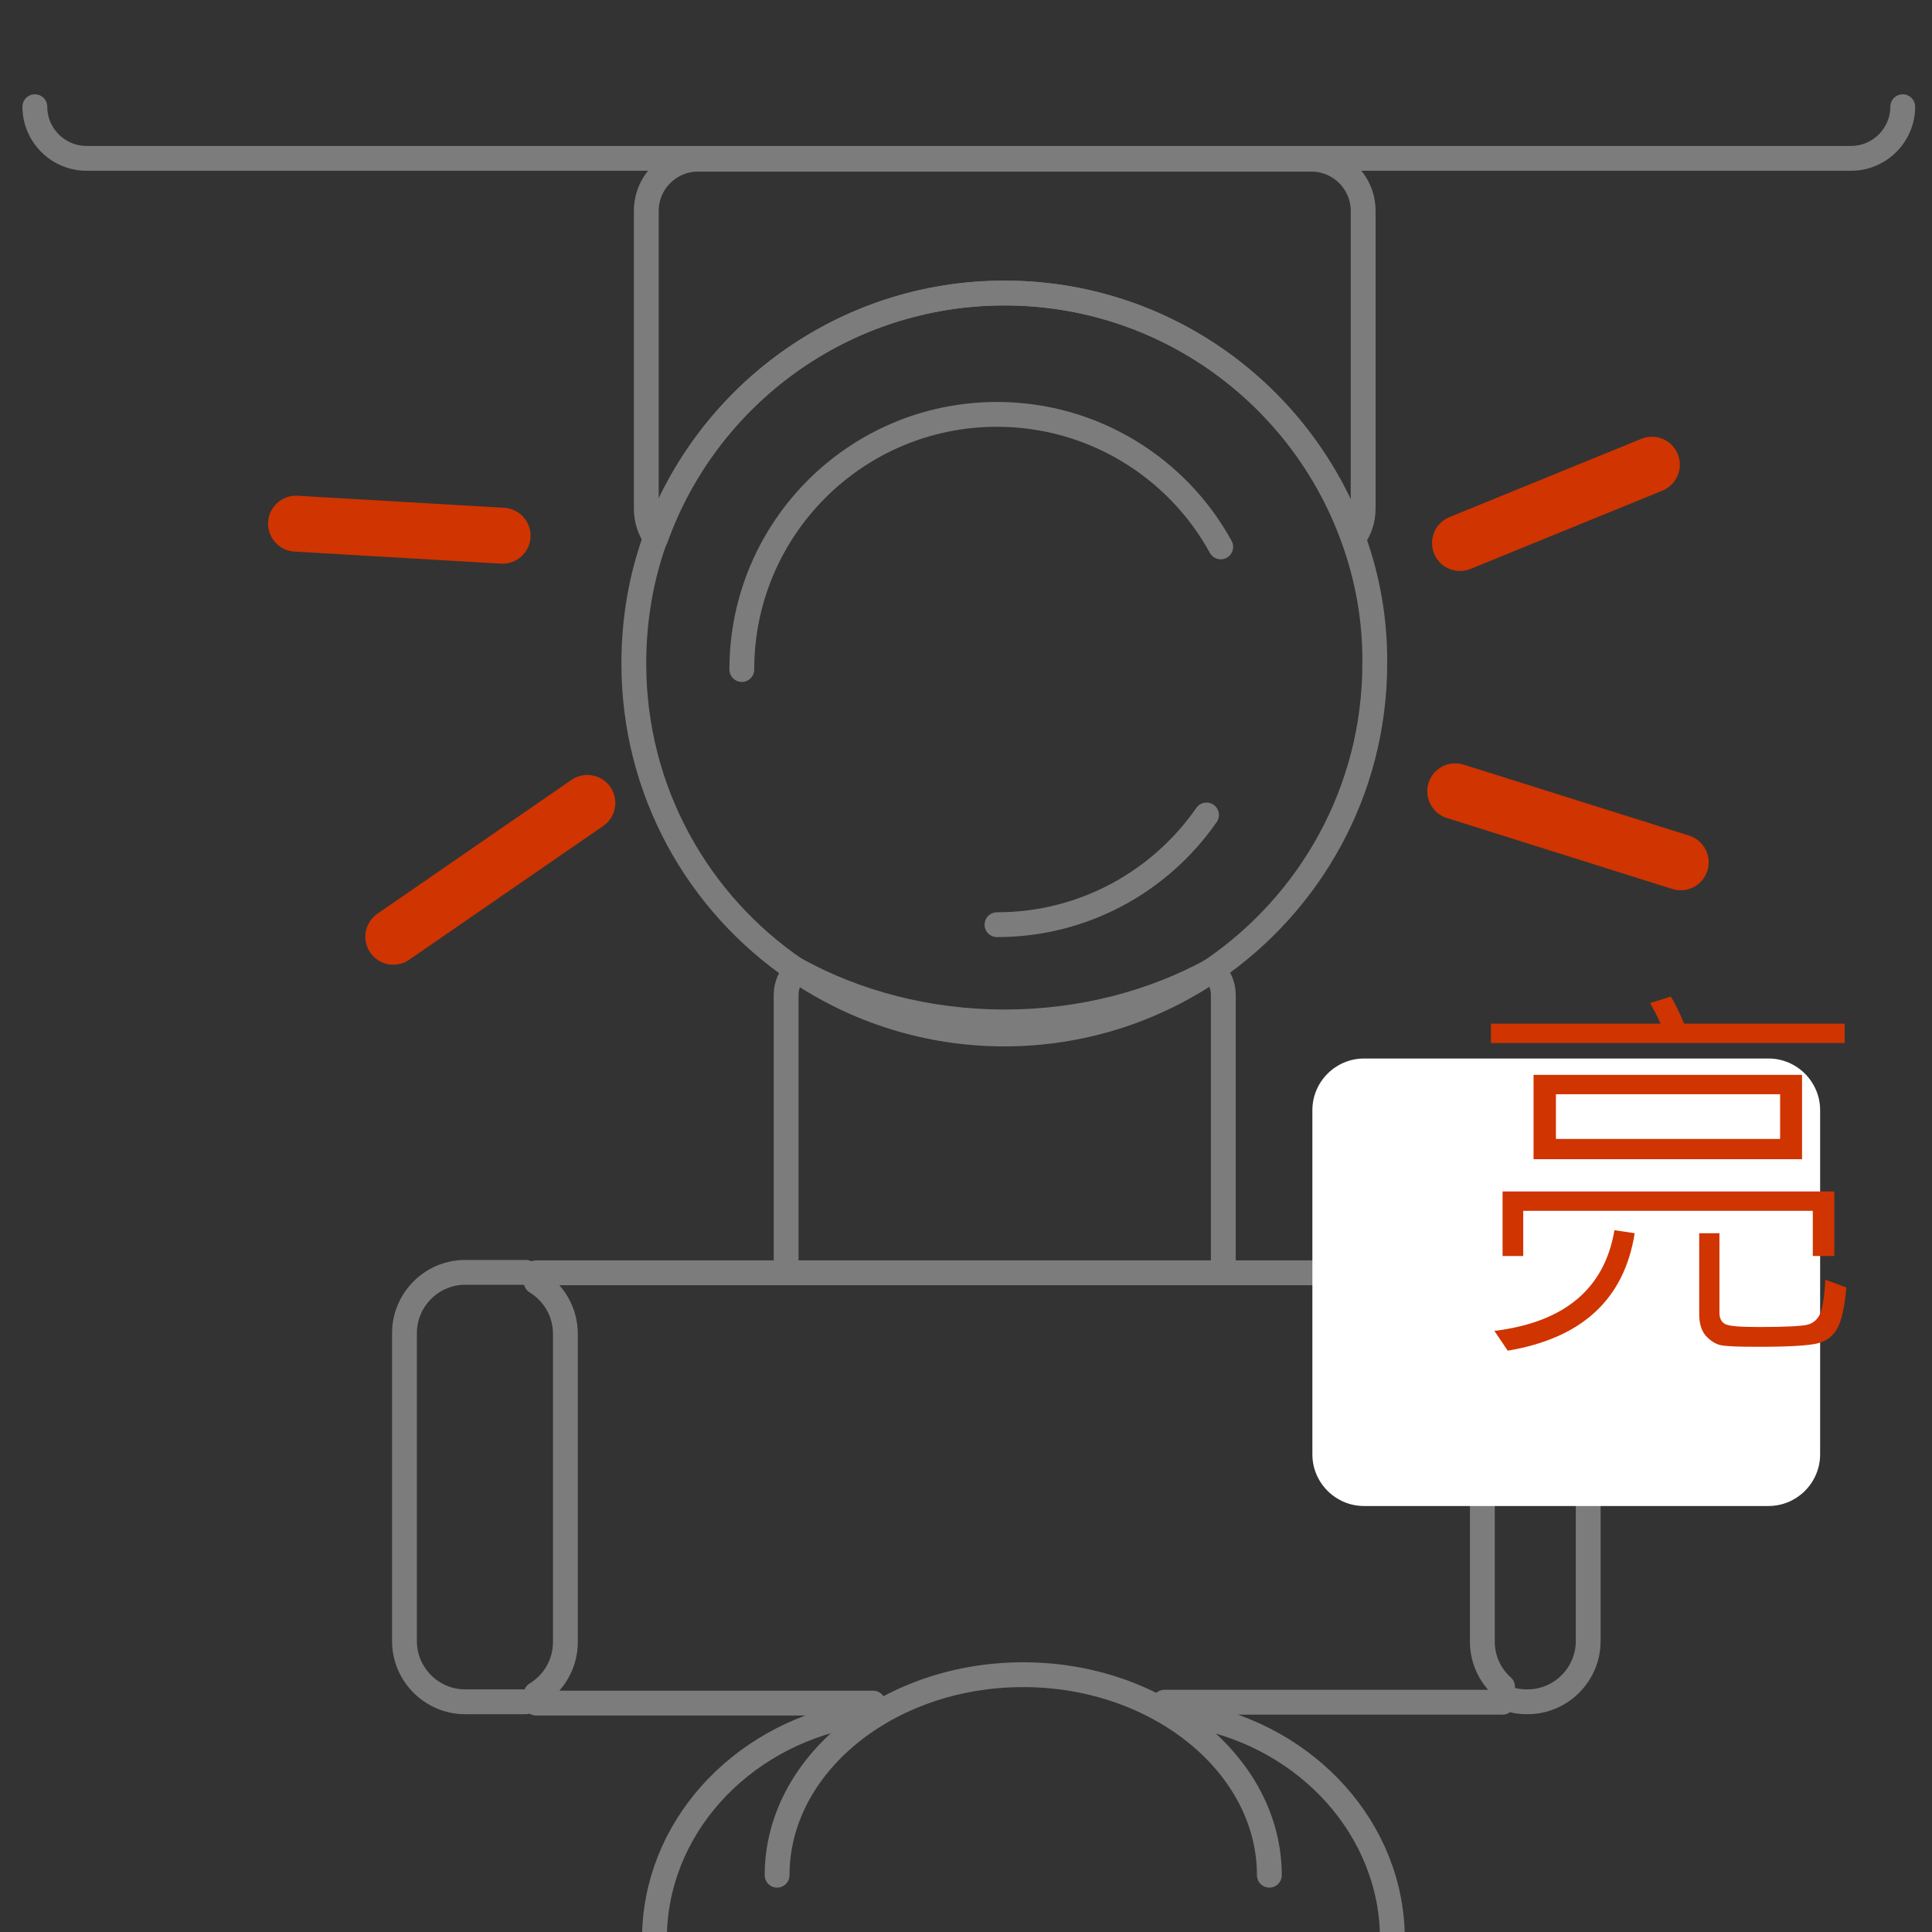 <?xml version="1.0" encoding="utf-8"?>
<!-- Generator: Adobe Illustrator 25.3.1, SVG Export Plug-In . SVG Version: 6.00 Build 0)  -->
<svg version="1.1" id="圖層_2_1_" xmlns="http://www.w3.org/2000/svg" xmlns:xlink="http://www.w3.org/1999/xlink" x="0px"
	 y="0px" viewBox="0 0 449 449" style="enable-background:new 0 0 449 449;" xml:space="preserve">
<rect x="0" y="0" width="449" height="449" fill="#333333" stroke="none"/>
<style type="text/css">
	.st0{fill:none;stroke:#7C7C7C;stroke-width:5.769;stroke-linecap:round;stroke-linejoin:round;stroke-miterlimit:10;}
	.st1{fill:none;stroke:#D03400;stroke-width:13;stroke-linecap:round;stroke-linejoin:round;stroke-miterlimit:10;}
	.st2{fill:#FFFFFF;}
	.st3{fill:#D03400;}
</style>
<path class="st0" d="M284.3,295v-63.8c0-2.2-0.9-4.2-2.4-5.8c-13.8,7.6-30.5,12.1-48.4,12.1s-34.6-4.5-48.4-12.1
	c-1.5,1.6-2.4,3.6-2.4,5.8V294"/>
<path class="st0" d="M233.5,68.1c37.4,0,69.1,23.8,81.1,57c1.4-2,2.2-4.3,2.2-6.9V49c0-6.6-5.4-12-12-12H162.2c-6.6,0-12,5.4-12,12
	v69.2c0,2.6,0.8,5,2.2,6.9C164.3,91.8,196.1,68.1,233.5,68.1z"/>
<path class="st0" d="M314.5,125.1c-11.9-33.2-43.7-57-81.1-57s-69.1,23.8-81.1,57c-3.3,9.1-5,18.9-5,29.1
	c0,29.6,14.9,55.7,37.7,71.2c13.8,9.4,30.5,14.9,48.4,14.9s34.6-5.5,48.4-14.9c22.7-15.5,37.7-41.6,37.7-71.2
	C319.6,144,317.8,134.2,314.5,125.1z"/>
<path class="st0" d="M280.4,189.4c-10.7,15.4-28.5,25.5-48.7,25.5"/>
<path class="st0" d="M172.4,155.6c0-32.7,26.5-59.3,59.3-59.3c22.4,0,42,12.5,52,30.8"/>
<line class="st1" x1="116.8" y1="124.5" x2="68.8" y2="121.7"/>
<line class="st1" x1="136.5" y1="186.6" x2="91.4" y2="217.7"/>
<line class="st1" x1="339.3" y1="126.2" x2="383.9" y2="108"/>
<line class="st1" x1="338.2" y1="183.9" x2="390.6" y2="200.4"/>
<path class="st0" d="M442.2,24.8c0,6.6-5.4,12-12,12H20.1c-6.6,0-12-5.4-12-12"/>
<g>
	<path class="st0" d="M122.2,295.7h-14.1c-7.8,0-14.1,6.4-14.1,14.1v71.6c0,7.8,6.4,14.1,14.1,14.1h14.1"/>
	<path class="st0" d="M351.5,395.1c1.1,0.3,2.3,0.4,3.5,0.4c7.8,0,14.1-6.4,14.1-14.1v-71.6c0-7.8-6.4-14.1-14.1-14.1
		c-0.9,0-1.8,0.1-2.7,0.3"/>
	<path class="st0" d="M270.6,395.6h78.6V392c-2.9-2.6-4.7-6.3-4.7-10.5v-71.6c0-4.2,1.8-7.9,4.7-10.5v-3.6H124.6v2.1
		c4.1,2.5,6.8,7,6.8,12.1v71.6c0,5.1-2.7,9.6-6.8,12.1v2.1h78.3"/>
</g>
<path class="st0" d="M277.9,398.8c26,5,45.7,26.4,45.7,51.9"/>
<path class="st0" d="M152.1,450.6c0-25.5,19.7-46.9,45.7-51.9"/>
<path class="st0" d="M180.6,435.8c0-25.6,25.7-46.6,57.2-46.6l0,0c31.4,0,57.2,21,57.2,46.6"/>
<path class="st2" d="M411,350h-94c-6.6,0-12-5.4-12-12v-80c0-6.6,5.4-12,12-12h94c6.6,0,12,5.4,12,12v80
	C423,344.6,417.6,350,411,350z"/>
<g>
	<path class="st3" d="M428.7,242.4h-82.2v-4.5h39.4c-0.6-1.5-1.5-3.1-2.4-4.8l4.8-1.5c1.1,1.8,2.1,3.9,3.1,6.3h37.3V242.4z
		 M379.9,286.6c-2.4,15.3-12.2,24.4-29.5,27.3l-3.1-4.6c16.3-2,25.6-9.8,27.9-23.4L379.9,286.6z M426.3,291.9h-5v-10.5H354v10.5
		h-4.8v-15h77.1V291.9z M418.8,269.4h-62.4v-19.6h62.4V269.4z M413.7,264.7v-10.4h-52.1v10.4H413.7z M429.1,299.2
		c-0.4,4.8-1.2,8-2.2,9.7c-1,1.7-2.5,2.8-4.5,3.3c-2,0.5-6.5,0.8-13.5,0.8c-4.8,0-7.8-0.1-9.1-0.4c-1.2-0.3-2.3-1-3.4-2.2
		c-1-1.2-1.5-2.8-1.5-5v-18.8h4.7v18.5c0,1.2,0.4,2.1,1.3,2.6c0.9,0.5,3.5,0.7,7.9,0.7c6,0,9.7-0.2,11.1-0.5s2.5-1.2,3.1-2.6
		c0.6-1.4,1-4,1.2-7.9L429.1,299.2z"/>
</g>
</svg>

